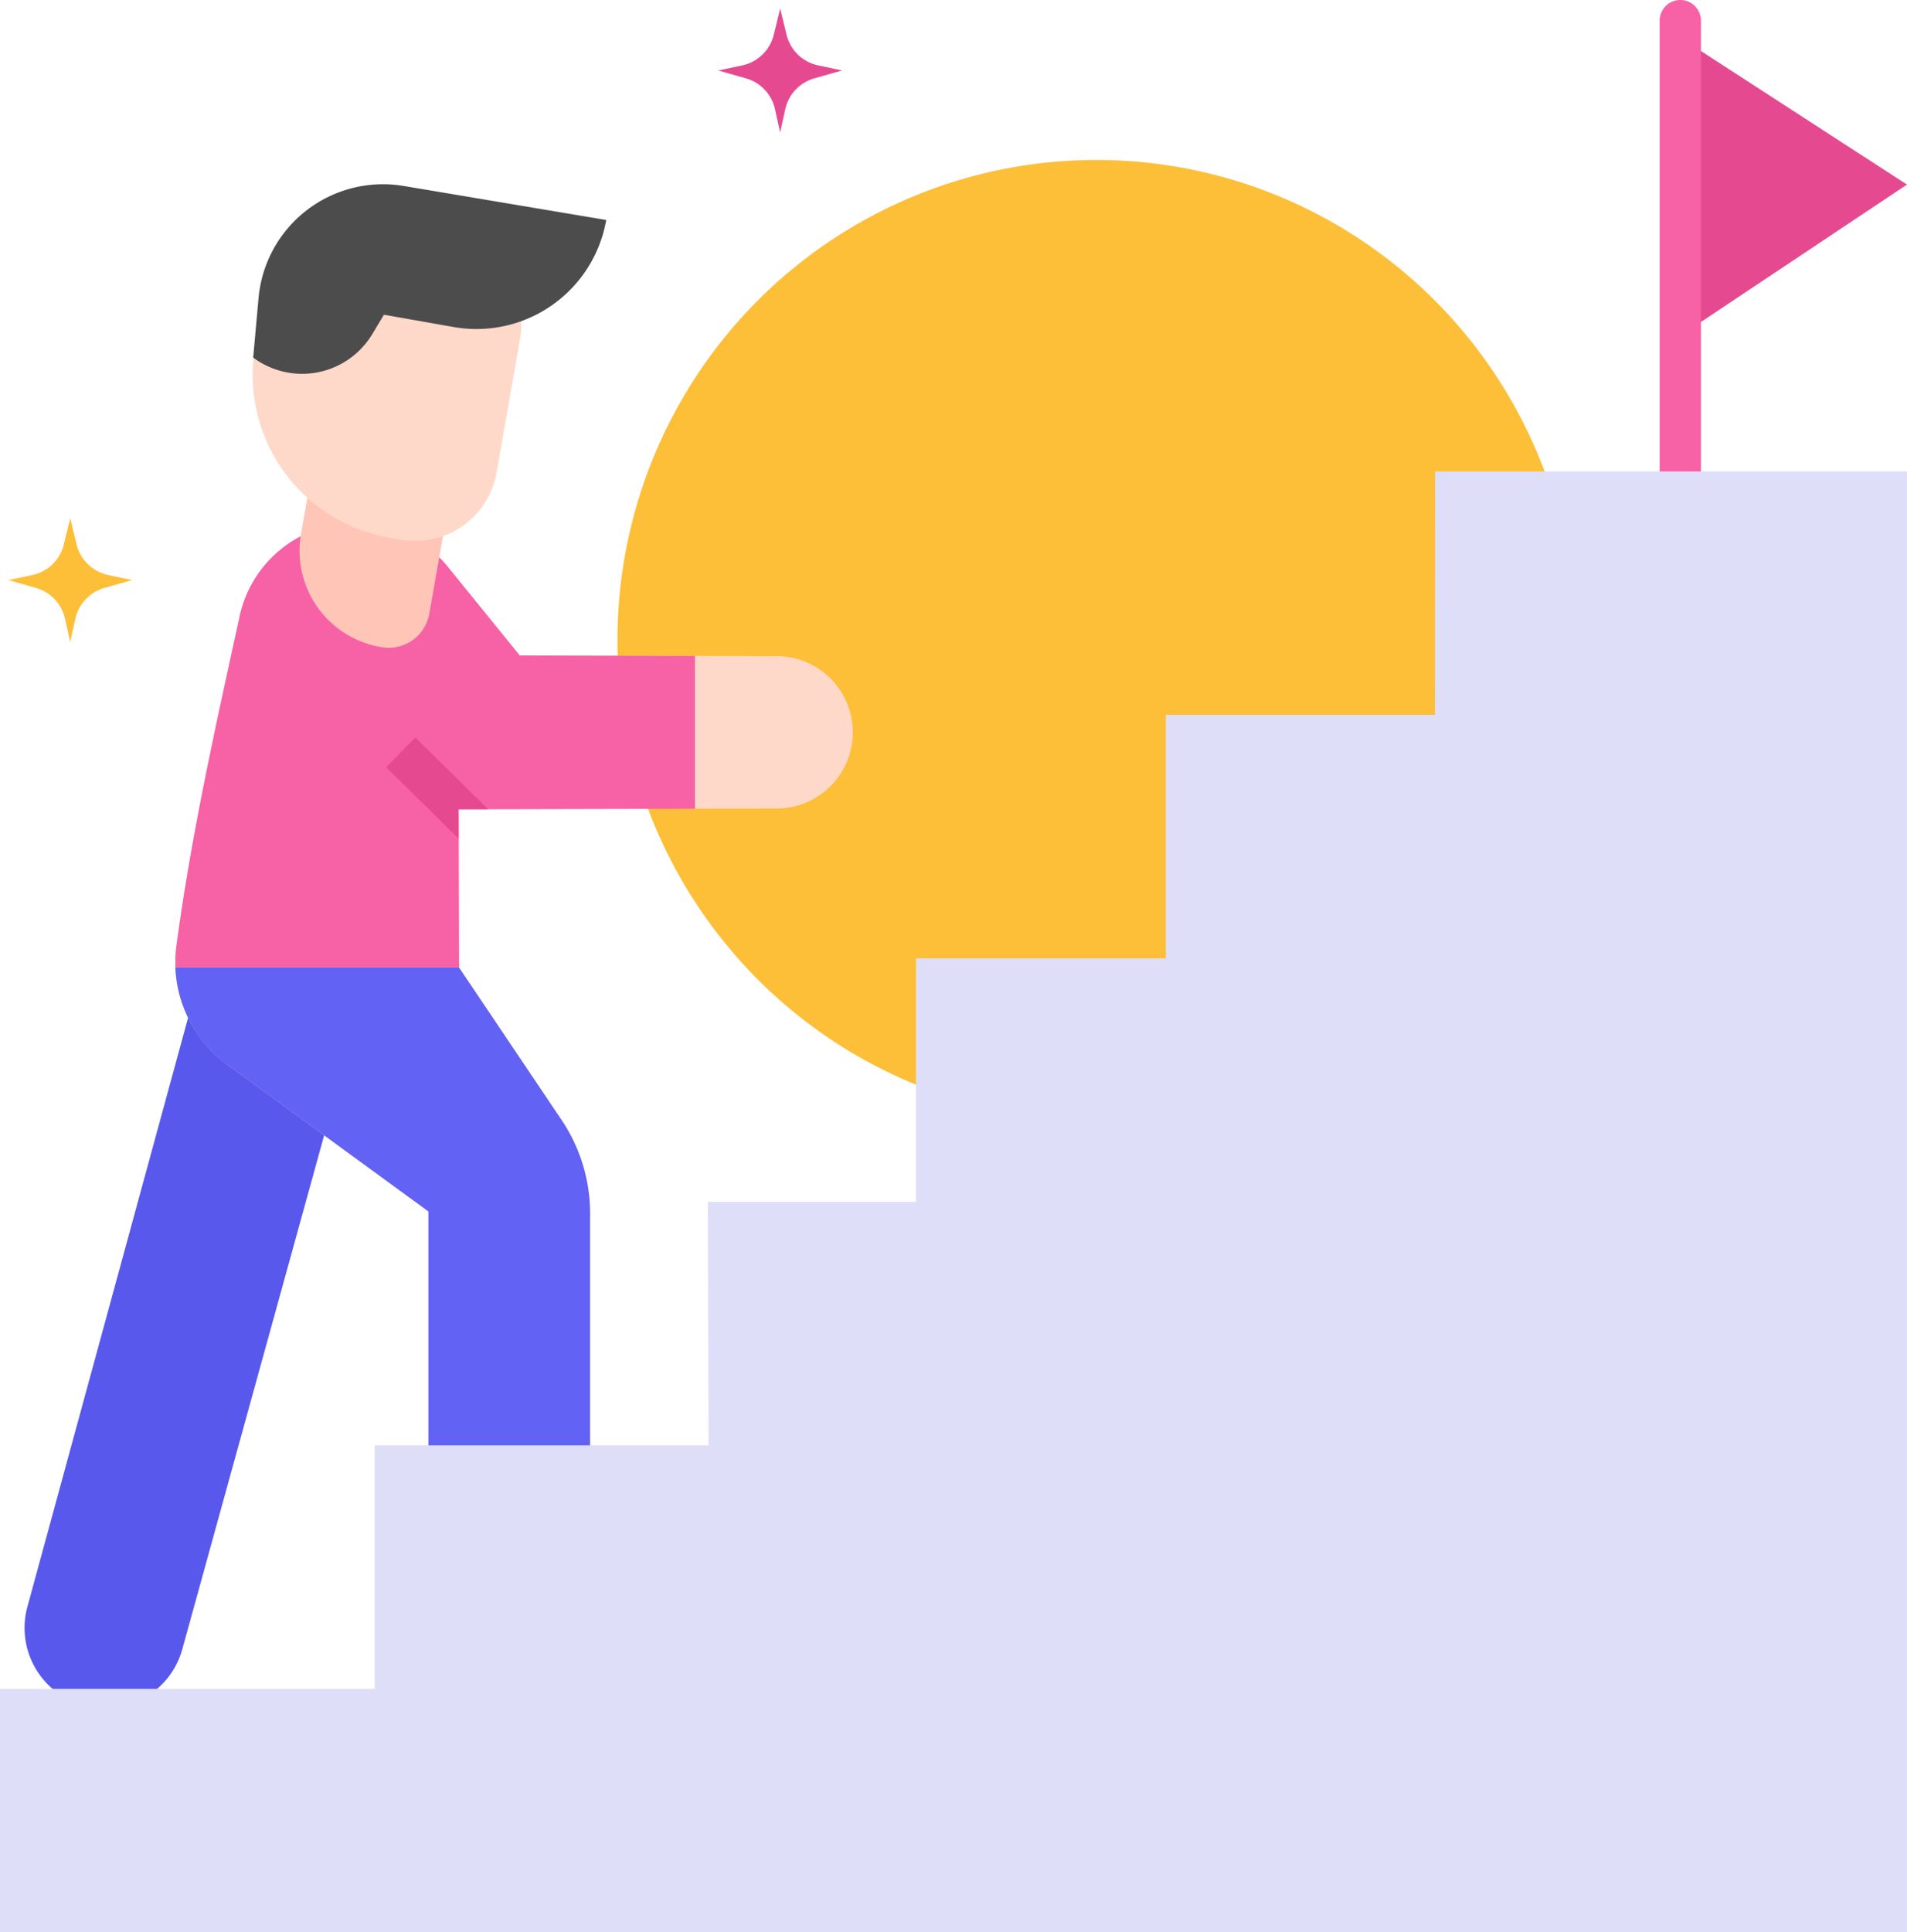 <svg xmlns="http://www.w3.org/2000/svg" width="117.002" height="118.521" viewBox="0 0 117.002 118.521">
  <g id="struggle" transform="translate(-3)">
    <g id="Group_10511" data-name="Group 10511" transform="translate(40.883 9.811)">
      <ellipse id="Ellipse_4112" data-name="Ellipse 4112" cx="29.378" cy="29.442" rx="29.378" ry="29.442" fill="#fdbf38"/>
    </g>
    <g id="Group_10525" data-name="Group 10525" transform="translate(4.519 11.298)">
      <g id="Group_10518" data-name="Group 10518" transform="translate(0 20.777)">
        <g id="Group_10517" data-name="Group 10517">
          <g id="Group_10512" data-name="Group 10512" transform="translate(0 30.003)">
            <path id="Path_50027" data-name="Path 50027" d="M19.115,245.124l9.618,2.616L18.677,284.159a4.927,4.927,0,1,1-9.5-2.616Z" transform="translate(-9 -245.124)" fill="#5858ed"/>
          </g>
          <g id="Group_10513" data-name="Group 10513" transform="translate(9.239)">
            <path id="Path_50028" data-name="Path 50028" d="M82.378,134.823l-15.766-.043-4.391-5.411a7.281,7.281,0,0,0-12.83,3.179c-1.454,6.651-2.937,13.283-3.841,20.039a7.773,7.773,0,0,0,3.134,7.3l12.326,8.993V185.51a4.965,4.965,0,0,0,4.96,4.971h0a4.962,4.962,0,0,0,4.957-4.968V169a10.256,10.256,0,0,0-1.744-5.722l-6.3-9.366-.029-9.7,19.517-.046a4.673,4.673,0,0,0,0-9.346Z" transform="translate(-45.481 -126.652)" fill="#fed9c9"/>
          </g>
          <g id="Group_10516" data-name="Group 10516" transform="translate(9.242)">
            <g id="Group_10514" data-name="Group 10514" transform="translate(0.007 27.263)">
              <path id="Path_50029" data-name="Path 50029" d="M48.713,240.278l12.326,8.993V265.9A4.965,4.965,0,0,0,66,270.87h0a4.962,4.962,0,0,0,4.957-4.968v-16.51a10.254,10.254,0,0,0-1.744-5.722l-6.3-9.366h-17.4a7.785,7.785,0,0,0,3.191,5.973Z" transform="translate(-45.522 -234.305)" fill="#6262f4"/>
            </g>
            <g id="Group_10515" data-name="Group 10515">
              <path id="Path_50030" data-name="Path 50030" d="M66.622,134.781l-4.391-5.411A7.281,7.281,0,0,0,49.4,132.549c-1.454,6.651-2.937,13.283-3.841,20.039a7.662,7.662,0,0,0-.057,1.327H62.9l-.029-9.7,14.5-.034V134.81Z" transform="translate(-45.495 -126.652)" fill="#f761a6"/>
            </g>
          </g>
        </g>
      </g>
      <g id="Group_10519" data-name="Group 10519" transform="translate(16.861 16.049)">
        <path id="Path_50031" data-name="Path 50031" d="M80.6,120.329l-.076-.013a5.993,5.993,0,0,1-4.859-6.94l.949-5.395,8.469,1.5-1.548,8.8A2.533,2.533,0,0,1,80.6,120.329Z" transform="translate(-75.576 -107.981)" fill="#ffc5b7"/>
      </g>
      <g id="Group_10522" data-name="Group 10522" transform="translate(13.982)">
        <g id="Group_10520" data-name="Group 10520" transform="translate(0 2.962)">
          <path id="Path_50032" data-name="Path 50032" d="M73.306,75.152l-.729-.129a10.13,10.13,0,0,1-8.214-11.731l.124-.7a7.6,7.6,0,0,1,8.8-6.165l3.217.569a5.065,5.065,0,0,1,4.107,5.866l-1.44,8.183A5.066,5.066,0,0,1,73.306,75.152Z" transform="translate(-64.208 -56.308)" fill="#fed9c9"/>
        </g>
        <g id="Group_10521" data-name="Group 10521" transform="translate(0.033)">
          <path id="Path_50033" data-name="Path 50033" d="M86,46.806,73.568,44.718a7.667,7.667,0,0,0-8.9,6.884l-.328,3.644A5.023,5.023,0,0,0,71.65,53.8l.712-1.184,4.279.756A8.082,8.082,0,0,0,86,46.806Z" transform="translate(-64.34 -44.611)" fill="#4c4c4c"/>
        </g>
      </g>
      <g id="Group_10524" data-name="Group 10524" transform="translate(22.175 33.936)">
        <g id="Group_10523" data-name="Group 10523">
          <path id="Path_50034" data-name="Path 50034" d="M96.563,180.44l4.447,4.378-.005-1.8,1.818,0-4.47-4.4Z" transform="translate(-96.563 -178.614)" fill="#e54a91"/>
        </g>
      </g>
    </g>
    <g id="Group_10529" data-name="Group 10529" transform="translate(104.826)">
      <g id="Group_10528" data-name="Group 10528">
        <g id="Group_10526" data-name="Group 10526" transform="translate(1.266 2.308)">
          <path id="Path_50035" data-name="Path 50035" d="M410.076,27.4V9.113l13.91,9.014Z" transform="translate(-410.076 -9.113)" fill="#e54a91"/>
        </g>
        <g id="Group_10527" data-name="Group 10527">
          <path id="Path_50036" data-name="Path 50036" d="M406.342,34.261a1.266,1.266,0,0,1-1.266-1.266V1.266a1.266,1.266,0,0,1,2.533,0V32.995A1.266,1.266,0,0,1,406.342,34.261Z" transform="translate(-405.076)" fill="#f761a6"/>
        </g>
      </g>
    </g>
    <g id="Group_10530" data-name="Group 10530" transform="translate(3 28.916)">
      <path id="Path_50037" data-name="Path 50037" d="M91.05,114.179l-.007,14.934H74.529v14.934H59.2v14.934H46.429l.043,14.934H25.992V188.85H3v14.934H120V114.179Z" transform="translate(-3 -114.179)" fill="#dfdef9"/>
    </g>
    <g id="Group_10531" data-name="Group 10531" transform="translate(3.507 31.785)">
      <path id="Path_50038" data-name="Path 50038" d="M6.471,128.993,5,129.3l1.7.483a2.532,2.532,0,0,1,1.782,1.889L8.8,133.1l.316-1.427a2.532,2.532,0,0,1,1.782-1.889l1.7-.483-1.471-.312a2.533,2.533,0,0,1-1.936-1.878L8.8,125.506l-.392,1.609a2.533,2.533,0,0,1-1.936,1.878Z" transform="translate(-5 -125.506)" fill="#fdbf38"/>
    </g>
    <g id="Group_10532" data-name="Group 10532" transform="translate(47.066 0.524)">
      <path id="Path_50039" data-name="Path 50039" d="M178.471,5.556,177,5.868l1.7.483a2.532,2.532,0,0,1,1.782,1.89l.316,1.427.316-1.427A2.532,2.532,0,0,1,182.9,6.35l1.7-.483-1.471-.312a2.533,2.533,0,0,1-1.936-1.878L180.8,2.069l-.392,1.609A2.533,2.533,0,0,1,178.471,5.556Z" transform="translate(-177 -2.069)" fill="#e54a91"/>
    </g>
  </g>
</svg>
